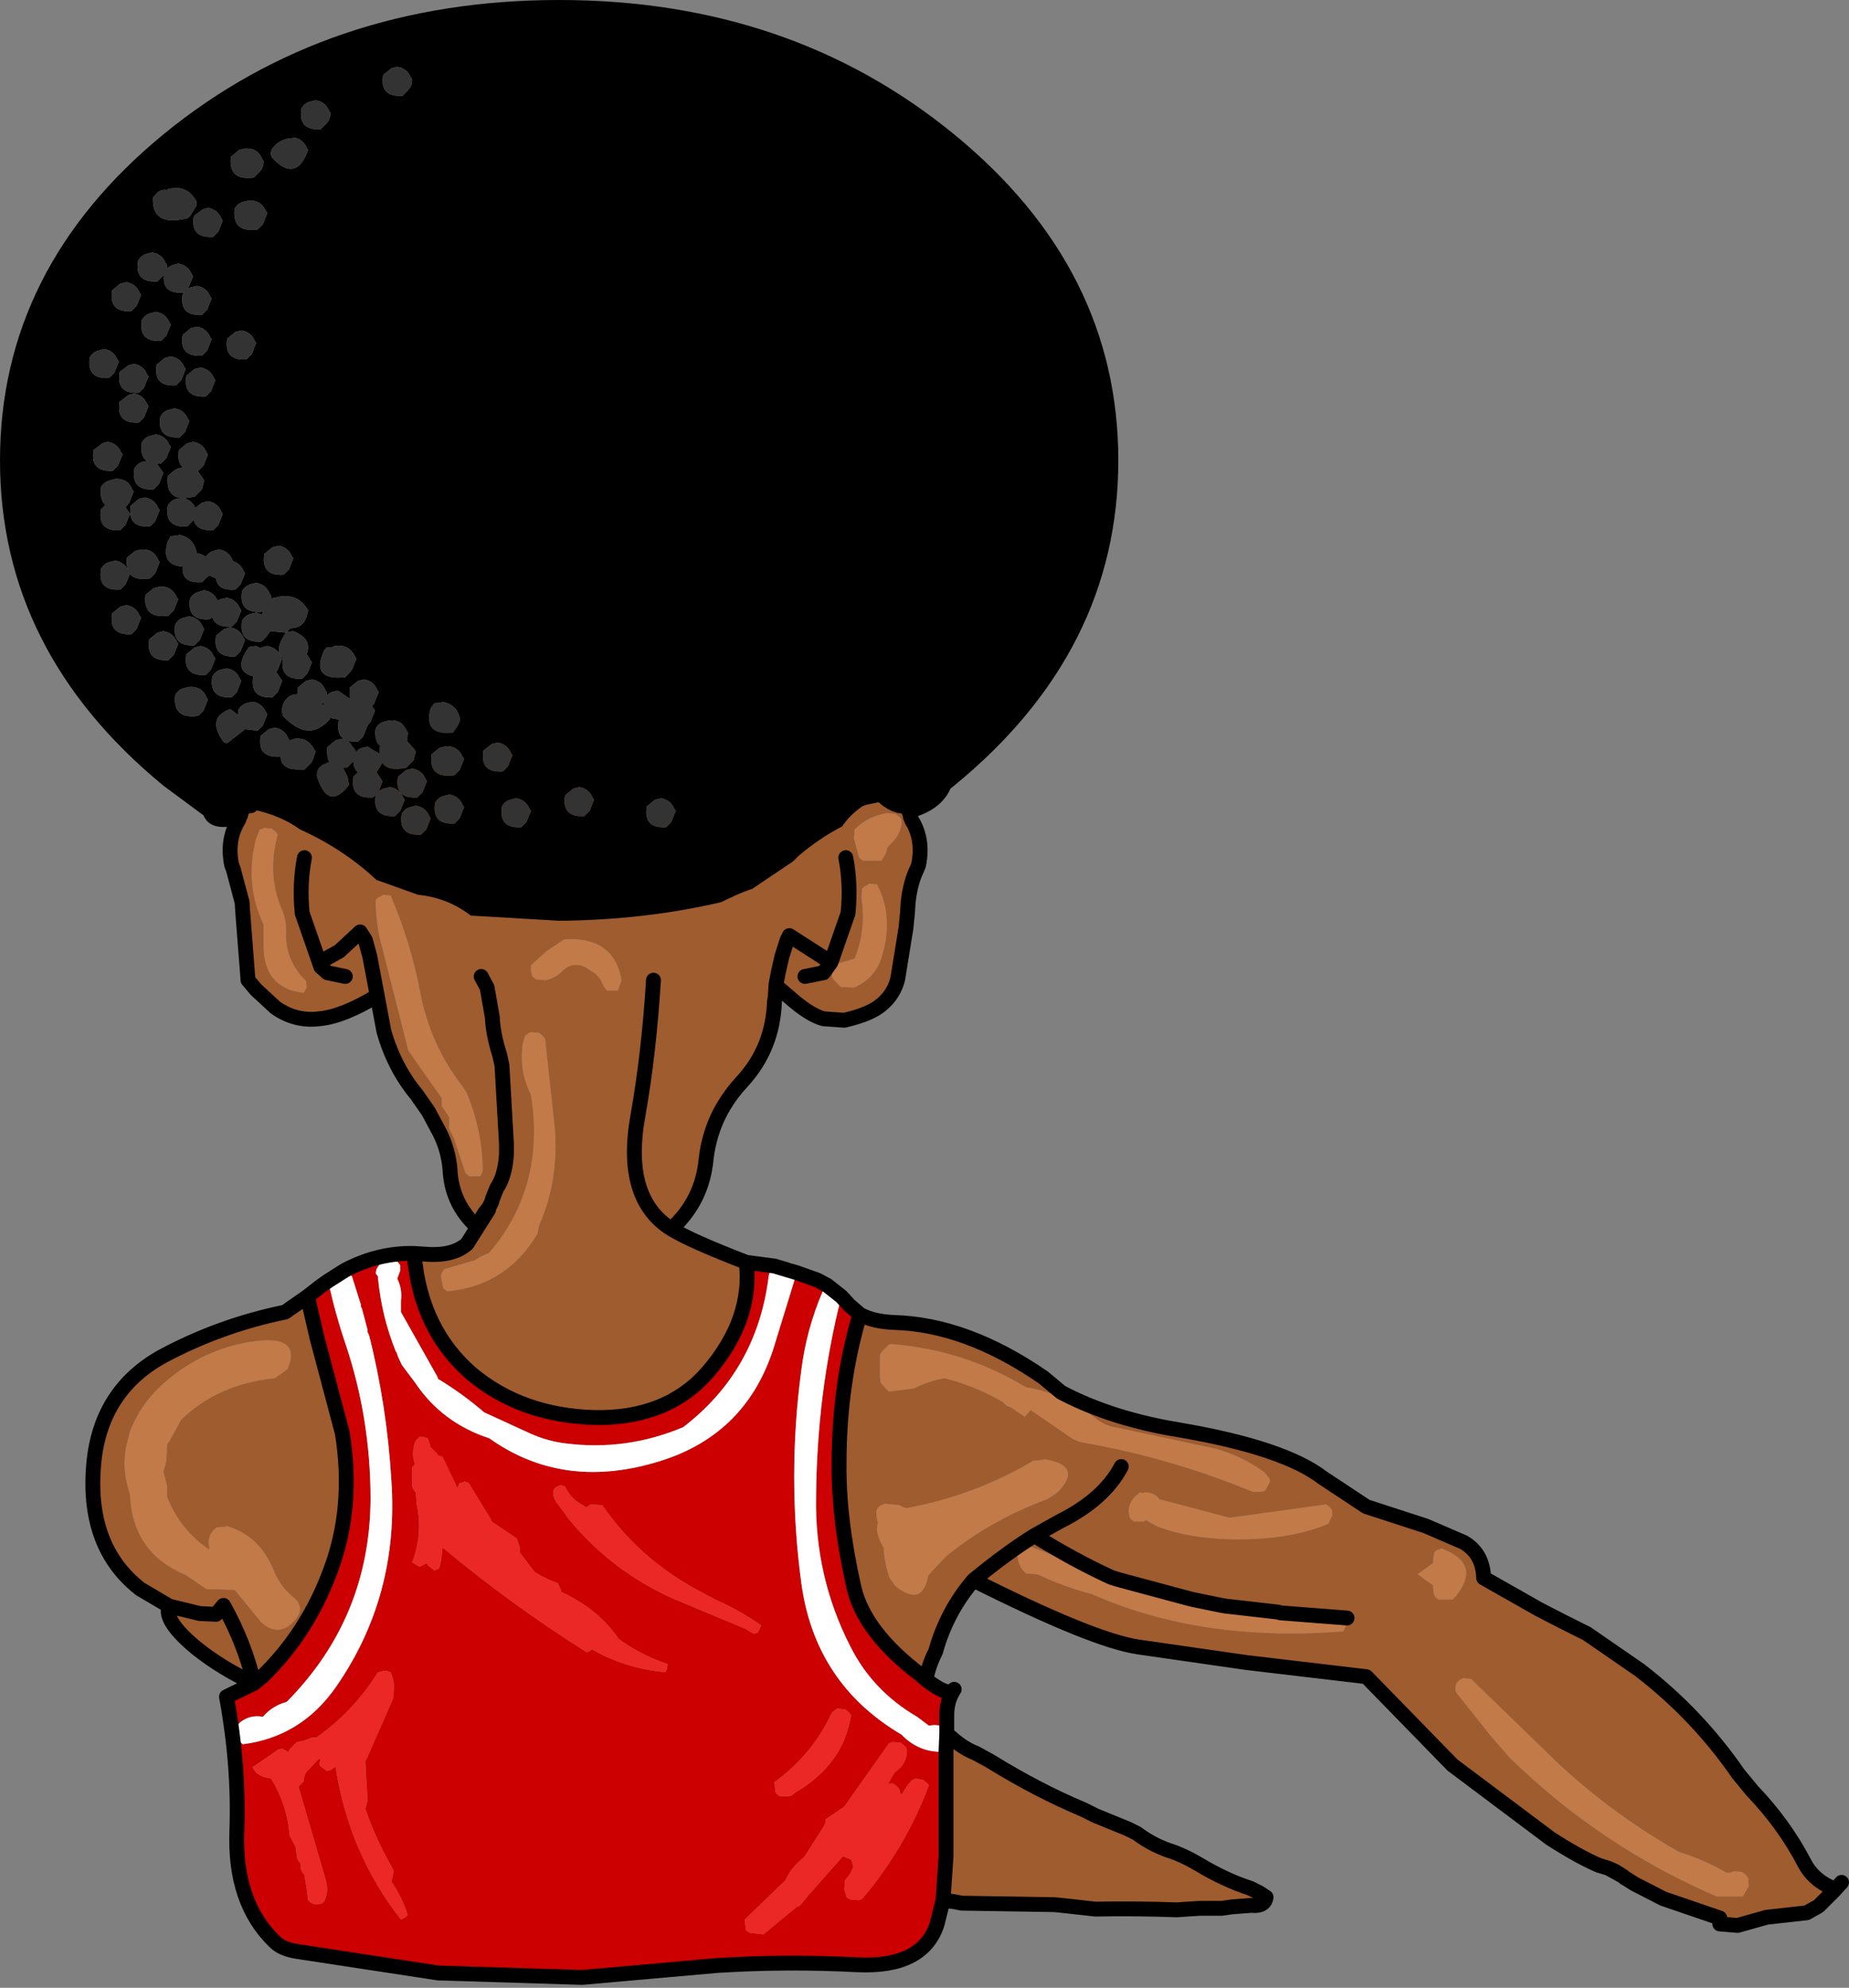 <?xml version="1.0" encoding="UTF-8" standalone="no"?>
<svg xmlns:xlink="http://www.w3.org/1999/xlink" height="133.85px" width="124.5px" xmlns="http://www.w3.org/2000/svg">
  <rect width="100%" height="100%" fill="#808080" stroke="none"/>
  <g transform="matrix(1.0, 0.0, 0.0, 1.0, -5.0, 18.5)">
    <path d="M94.55 83.0 L94.3 82.8 87.8 83.7 83.05 82.45 83.0 82.35 Q82.6 81.95 82.0 82.0 L82.0 82.05 81.75 82.0 81.4 82.3 Q80.8 82.95 81.1 83.75 L81.35 83.95 82.05 83.95 82.15 83.85 82.85 84.25 Q85.3 85.2 88.7 85.15 92.1 85.1 94.45 84.1 L94.7 83.55 94.7 83.2 94.55 83.0 M62.9 70.0 Q63.8 70.5 65.25 70.55 70.1 70.7 75.25 74.25 L76.45 75.25 Q79.85 77.05 84.5 77.8 91.45 79.0 94.05 81.0 L97.0 82.95 101.0 84.25 103.55 85.35 Q104.85 86.1 104.9 87.75 L108.6 89.85 110.15 90.65 111.85 91.5 115.4 93.95 Q119.3 96.95 122.05 100.95 L123.0 102.1 Q125.15 104.35 126.5 106.95 127.05 108.0 128.2 108.55 L128.5 108.8 127.45 109.85 126.65 110.3 123.95 110.6 122.0 111.15 120.8 111.05 120.8 110.65 117.0 109.35 115.05 108.35 114.5 108.0 114.4 107.95 114.3 107.85 113.3 107.3 112.65 107.1 Q111.35 106.55 109.4 105.3 L102.8 100.35 97.0 94.4 88.95 93.45 81.65 92.4 Q78.6 91.95 70.55 87.9 68.75 90.0 68.0 92.7 67.5 93.7 67.35 94.6 L66.95 94.25 Q63.2 91.4 62.5 88.4 61.45 83.75 61.5 80.0 61.5 74.7 62.9 70.0 M89.35 81.95 L90.0 81.95 90.2 81.85 90.5 81.3 90.5 81.1 90.15 80.65 Q88.65 79.55 86.85 79.05 L80.3 77.65 Q79.5 77.55 78.9 77.1 76.7 75.35 74.05 74.9 69.95 72.4 65.0 72.0 L64.85 72.05 64.35 72.55 64.25 72.75 64.25 73.5 64.25 74.25 64.3 74.6 64.65 75.0 64.85 75.2 66.5 75.0 Q67.5 74.5 68.6 74.3 70.55 74.8 72.25 75.75 L72.6 75.95 72.6 76.0 72.85 76.2 73.05 76.25 74.0 76.9 74.4 76.45 77.25 78.4 77.75 78.6 Q83.8 79.65 89.35 81.95 M87.25 89.6 L85.1 89.15 80.45 87.9 79.8 87.7 Q77.3 86.55 74.65 84.9 77.3 86.55 79.8 87.7 L74.0 85.5 73.9 85.55 73.8 85.6 73.6 85.75 Q73.45 86.1 73.55 86.5 73.65 87.1 74.1 87.45 L74.85 87.5 Q76.65 88.35 78.55 88.85 85.9 92.1 95.45 91.35 L95.7 90.8 95.7 90.45 95.55 90.25 95.3 90.05 91.2 90.1 87.55 89.65 87.25 89.6 M87.55 89.65 L91.05 90.05 91.2 90.1 91.05 90.05 87.55 89.65 M69.05 98.5 Q69.9 99.25 70.7 99.55 L71.7 100.1 Q74.85 102.05 77.95 103.35 L78.75 103.75 80.95 104.65 81.55 104.95 Q82.55 105.7 83.7 106.1 84.65 106.4 85.75 107.05 87.5 108.1 89.2 108.65 L89.8 108.95 90.25 109.25 Q90.15 109.9 89.25 109.8 L87.95 109.9 87.25 110.0 85.75 110.0 84.95 110.05 84.25 110.1 Q81.5 110.0 78.75 110.05 L76.5 109.8 76.0 109.75 69.75 109.65 69.25 109.55 68.5 109.45 68.7 106.5 68.7 105.4 68.7 105.35 68.7 99.4 68.95 98.95 69.05 98.5 M22.1 94.85 Q19.95 93.85 18.25 92.5 15.95 90.6 16.4 89.65 L14.45 88.5 Q10.85 85.7 11.3 80.2 11.7 75.2 15.9 72.85 19.8 70.75 24.2 69.85 L25.7 68.8 26.35 71.6 28.05 78.0 Q28.85 83.0 27.25 87.25 25.7 91.45 22.65 94.4 L22.1 94.85 Q21.5 92.2 20.05 89.6 L19.55 90.2 18.45 90.15 16.4 89.65 18.45 90.15 19.55 90.2 20.05 89.6 Q21.5 92.2 22.1 94.85 M33.65 65.95 Q35.5 66.1 36.45 65.25 L37.9 62.95 37.9 62.85 37.85 62.9 37.65 63.15 37.1 64.05 37.05 64.05 36.95 63.95 36.9 63.9 Q35.4 62.4 35.3 60.25 35.2 59.0 34.65 57.85 L33.85 56.35 33.05 55.2 Q31.55 53.4 30.85 50.95 L30.4 48.55 Q28.1 49.95 26.5 50.1 24.9 50.3 23.55 49.35 L22.25 48.15 21.7 47.5 21.35 43.0 21.3 42.25 20.7 40.0 20.6 39.75 Q20.25 38.05 21.05 36.75 L21.15 36.5 21.2 36.4 Q21.3 35.75 21.9 35.75 L22.1 35.55 Q22.6 35.1 23.15 34.85 L24.05 34.3 Q24.6 33.85 25.2 33.65 L27.15 32.8 28.5 32.25 31.1 31.2 32.4 30.7 38.5 30.1 41.0 30.0 Q44.0 29.75 46.75 30.55 L50.5 31.1 Q53.3 31.05 55.8 32.1 L57.25 32.55 Q59.1 32.95 60.8 33.65 L64.0 34.6 64.2 34.75 Q64.5 35.3 65.25 35.65 L65.55 35.75 Q66.2 35.75 66.3 36.5 L66.4 36.75 Q67.2 38.05 66.85 39.75 L66.75 40.0 Q66.3 40.9 66.15 42.25 L66.1 43.0 66.0 44.0 65.45 47.4 Q65.2 48.45 64.35 49.15 63.6 49.8 61.85 50.2 L60.45 50.1 Q59.5 49.85 58.1 48.6 L57.8 48.35 57.75 48.3 57.45 48.05 57.3 47.85 57.25 47.8 57.2 48.65 57.15 48.9 Q57.05 52.05 55.0 54.3 53.5 55.9 52.9 57.85 52.65 58.65 52.55 59.5 52.3 62.35 50.2 64.25 51.5 65.05 55.25 66.5 55.7 70.35 52.65 73.9 49.9 77.05 45.0 76.95 40.1 76.8 36.75 74.0 33.35 71.05 32.9 66.1 L33.65 65.95 M43.0 44.75 L41.8 45.55 40.75 46.5 40.75 46.7 40.75 46.85 40.8 47.05 40.85 47.25 41.1 47.45 41.75 47.5 Q42.4 47.35 42.85 46.9 43.6 46.15 44.55 46.7 L44.75 46.85 Q45.35 47.15 45.6 47.8 L45.85 48.2 46.5 48.2 46.6 48.2 46.85 47.5 Q46.35 44.55 43.0 44.75 M104.05 94.55 L103.5 94.5 103.25 94.65 103.1 94.8 Q102.85 95.3 103.2 95.65 L105.35 98.35 106.65 99.85 Q112.8 105.85 120.6 109.2 L122.35 109.2 122.75 108.5 122.7 107.95 122.55 107.75 122.3 107.55 121.75 107.5 121.5 107.6 121.25 107.6 Q119.8 106.75 118.05 106.2 112.95 103.3 108.95 99.3 L104.05 94.55 M101.9 85.85 L101.8 85.85 101.6 86.0 101.55 86.2 101.5 86.55 101.5 86.75 100.45 87.5 101.5 88.25 101.5 88.45 101.55 88.8 101.6 89.0 101.85 89.2 102.8 89.2 103.05 88.95 Q104.8 86.75 102.0 85.75 L102.0 85.8 101.9 85.85 M61.95 39.25 Q62.3 41.05 62.1 43.0 L60.95 46.3 58.15 44.5 58.0 44.8 57.65 45.9 57.4 47.0 57.25 47.8 57.4 47.0 57.65 45.9 58.0 44.8 58.15 44.5 60.95 46.3 62.1 43.0 Q62.3 41.05 61.95 39.25 M57.25 47.8 L57.3 47.8 57.25 47.8 M59.2 47.25 L60.45 47.0 60.95 46.3 60.45 47.0 59.2 47.25 M23.7 37.7 L23.55 37.5 23.3 37.3 22.75 37.25 22.75 37.3 22.5 37.35 22.25 37.95 Q21.45 41.05 22.75 43.75 L22.75 45.05 Q22.7 48.05 25.45 48.35 L25.65 48.0 25.6 47.55 Q24.2 46.2 24.25 44.25 24.3 43.5 24.0 42.8 22.95 40.4 23.7 37.7 M63.2 41.2 L63.05 41.35 63.0 41.95 Q63.35 44.0 62.55 46.05 L61.2 46.45 Q60.95 46.7 61.0 47.0 L61.05 47.35 61.4 47.75 61.6 47.95 62.5 48.0 Q63.8 47.45 64.3 46.15 65.25 43.35 64.05 41.05 L63.5 41.0 63.5 41.05 63.2 41.2 M65.55 36.5 L65.3 36.3 64.75 36.25 Q63.45 36.45 62.55 37.35 L62.5 37.95 62.85 39.25 63.1 39.45 64.35 39.45 64.65 38.95 64.75 38.55 65.1 38.2 Q65.75 37.5 65.7 36.7 L65.55 36.5 M27.85 45.55 L29.25 44.25 29.6 44.8 29.9 45.9 30.4 48.55 29.9 45.9 29.6 44.8 29.25 44.25 27.85 45.55 26.5 46.3 26.6 46.6 Q26.75 46.1 27.45 45.8 L27.7 45.65 27.85 45.55 M28.25 47.25 L27.05 47.0 26.6 46.6 27.05 47.0 28.25 47.25 M25.5 39.25 Q25.15 41.05 25.35 43.0 L26.5 46.3 25.35 43.0 Q25.15 41.05 25.5 39.25 M30.75 41.75 L30.75 41.8 30.45 41.95 30.3 42.1 Q30.3 43.8 30.75 45.35 L32.5 52.25 34.75 55.45 34.75 55.8 34.75 56.0 35.0 56.35 35.25 56.75 35.25 57.3 35.25 57.5 35.55 58.1 36.35 60.5 36.6 60.7 37.25 60.7 37.35 60.7 37.5 60.35 Q37.5 57.65 36.4 55.05 L36.1 54.6 Q33.95 51.8 33.3 48.35 32.65 44.95 31.3 41.8 L30.75 41.75 M37.9 62.85 L38.1 62.45 38.15 62.25 38.45 61.5 Q39.0 60.7 39.1 59.25 L39.1 58.5 38.8 53.25 38.65 52.55 Q38.2 51.15 38.15 50.0 L37.8 48.0 37.4 47.25 37.8 48.0 38.15 50.0 Q38.2 51.15 38.65 52.55 L38.8 53.25 39.1 58.5 39.1 59.25 Q39.0 60.7 38.45 61.5 L38.15 62.25 38.1 62.45 37.9 62.85 M40.35 51.25 L40.2 51.8 Q39.95 53.65 40.75 55.2 41.75 61.4 37.95 65.85 L37.4 66.1 37.0 66.35 34.95 66.95 Q34.7 67.15 34.7 67.5 L34.85 68.25 35.1 68.45 Q39.1 68.1 41.2 64.55 L41.25 64.2 41.3 64.0 Q42.65 60.95 42.35 57.4 L41.7 51.45 41.55 51.25 41.3 51.05 40.75 51.0 40.6 51.05 40.55 51.1 40.35 51.25 M24.35 73.7 Q25.25 71.65 22.75 71.75 19.1 72.05 16.25 74.45 14.55 75.85 13.75 77.9 L13.55 78.7 Q13.15 80.35 13.75 82.1 13.9 86.05 17.5 87.55 L18.9 88.5 20.8 88.55 22.6 90.75 Q23.8 91.8 24.85 90.6 25.6 89.75 24.75 89.05 23.85 88.3 23.45 87.3 22.5 84.9 20.25 84.25 L20.25 84.3 19.6 84.35 Q19.1 84.7 19.05 85.3 L19.1 85.85 Q17.15 84.55 16.25 82.3 L16.25 81.55 16.0 80.6 16.2 79.85 16.25 78.75 16.4 78.55 17.2 77.1 Q19.65 74.7 23.5 74.3 L24.35 73.7 M49.0 47.5 Q48.7 52.4 47.95 56.65 46.95 62.2 50.2 64.25 46.95 62.2 47.95 56.65 48.7 52.4 49.0 47.5 M75.25 79.75 L75.25 79.8 74.8 79.85 74.6 79.85 Q70.65 82.2 66.05 83.05 L65.85 83.0 65.55 82.85 64.5 82.75 64.5 82.8 64.25 82.9 64.1 83.05 64.0 83.25 64.05 83.8 64.1 84.0 64.15 84.0 Q63.85 84.65 64.5 85.7 64.55 86.75 64.9 87.75 L65.3 88.3 Q67.1 89.75 67.5 87.6 L67.8 87.25 68.7 86.3 Q71.7 83.85 75.5 82.45 L76.2 82.0 Q78.0 80.15 75.25 79.75 M80.5 80.25 Q79.35 82.45 76.35 83.95 L74.65 84.9 Q72.8 86.05 70.55 87.9 72.8 86.05 74.65 84.9 L76.35 83.95 Q79.35 82.45 80.5 80.25 M113.3 107.3 L113.75 107.5 114.3 107.85 113.75 107.5 113.3 107.3" fill="#9e5c2f" fill-rule="evenodd" stroke="none"/>
    <path d="M37.9 85.05 L37.85 85.0 38.05 85.2 38.0 85.2 37.9 85.05" fill="#000099" fill-rule="evenodd" stroke="none"/>
    <path d="M68.75 97.95 L68.95 98.2 69.05 98.5 68.75 98.25 69.05 98.5 68.95 98.95 68.7 99.4 68.75 98.25 68.75 97.95 M27.1 67.75 L27.05 67.6 27.4 67.3 27.75 67.0 28.2 67.05 27.1 67.75 M57.15 66.75 L57.35 66.55 58.3 66.55 58.55 66.75 58.7 66.95 58.65 67.2 57.15 66.75 M60.7 68.05 L60.75 68.0 61.3 68.05 61.55 68.25 61.7 68.45 61.65 68.8 60.7 68.05" fill="#ffcc00" fill-rule="evenodd" stroke="none"/>
    <path d="M94.55 83.0 L94.7 83.2 94.7 83.55 94.45 84.1 Q92.1 85.1 88.7 85.15 85.3 85.2 82.85 84.25 L82.15 83.85 82.05 83.95 81.35 83.95 81.1 83.75 Q80.8 82.95 81.4 82.3 L81.75 82.0 82.0 82.05 82.0 82.0 Q82.6 81.95 83.0 82.35 L83.05 82.45 87.8 83.7 94.3 82.8 94.55 83.0 M89.35 81.95 Q83.8 79.65 77.75 78.6 L77.25 78.4 74.4 76.45 74.0 76.9 73.05 76.25 72.85 76.2 72.6 76.0 72.6 75.95 72.25 75.75 Q70.55 74.8 68.6 74.3 67.5 74.5 66.5 75.0 L64.85 75.2 64.65 75.0 64.3 74.6 64.25 74.25 64.25 73.5 64.25 72.75 64.35 72.55 64.85 72.05 65.0 72.0 Q69.95 72.4 74.05 74.9 76.7 75.35 78.9 77.1 79.5 77.55 80.3 77.65 L86.85 79.05 Q88.65 79.55 90.15 80.65 L90.5 81.1 90.5 81.3 90.2 81.85 90.0 81.95 89.35 81.95 M87.25 89.6 L85.3 89.2 85.1 89.15 85.3 89.2 87.25 89.6 87.55 89.65 91.2 90.1 95.3 90.05 95.55 90.25 95.7 90.45 95.7 90.8 95.45 91.35 Q85.9 92.1 78.55 88.85 76.65 88.35 74.85 87.5 L74.1 87.45 Q73.65 87.1 73.55 86.5 73.45 86.1 73.6 85.75 L73.8 85.6 73.9 85.55 74.0 85.5 79.8 87.7 80.1 87.8 80.45 87.9 80.1 87.8 79.8 87.7 80.45 87.9 85.1 89.15 87.25 89.6 M91.2 90.1 L95.7 90.45 91.2 90.1 M101.9 85.85 L102.0 85.8 102.0 85.75 Q104.8 86.75 103.05 88.95 L102.8 89.2 101.85 89.2 101.6 89.0 101.55 88.8 101.5 88.45 101.5 88.25 100.45 87.5 101.5 86.75 101.5 86.55 101.55 86.2 101.6 86.0 101.8 85.85 101.9 85.85 M104.05 94.55 L108.95 99.3 Q112.95 103.3 118.05 106.2 119.8 106.75 121.25 107.6 L121.5 107.6 121.75 107.5 122.3 107.55 122.55 107.75 122.7 107.95 122.75 108.5 122.35 109.2 120.6 109.2 Q112.8 105.85 106.65 99.85 L105.35 98.35 103.2 95.65 Q102.85 95.3 103.1 94.8 L103.25 94.65 103.5 94.5 104.05 94.55 M43.0 44.75 Q46.35 44.55 46.85 47.5 L46.6 48.2 46.5 48.2 45.85 48.2 45.6 47.8 Q45.35 47.15 44.75 46.85 L44.55 46.7 Q43.6 46.15 42.85 46.9 42.4 47.35 41.75 47.5 L41.1 47.45 40.85 47.25 40.8 47.05 40.75 46.85 40.75 46.7 40.75 46.5 41.8 45.55 43.0 44.75 M65.55 36.5 L65.7 36.7 Q65.75 37.5 65.1 38.2 L64.75 38.55 64.65 38.95 64.35 39.45 63.1 39.45 62.85 39.25 62.5 37.95 62.55 37.35 Q63.45 36.45 64.75 36.25 L65.3 36.3 65.55 36.5 M63.2 41.2 L63.5 41.05 63.5 41.0 64.05 41.05 Q65.25 43.35 64.3 46.15 63.8 47.45 62.5 48.0 L61.6 47.95 61.4 47.75 61.05 47.35 61.0 47.0 Q60.95 46.7 61.2 46.45 L62.55 46.05 Q63.35 44.0 63.0 41.95 L63.05 41.35 63.2 41.2 M23.7 37.7 Q22.95 40.4 24.0 42.8 24.3 43.5 24.25 44.25 24.2 46.2 25.6 47.55 L25.65 48.0 25.45 48.35 Q22.7 48.05 22.75 45.05 L22.75 43.75 Q21.45 41.05 22.25 37.95 L22.5 37.35 22.75 37.3 22.75 37.25 23.3 37.3 23.55 37.5 23.7 37.7 M30.75 41.75 L31.3 41.8 Q32.65 44.95 33.3 48.35 33.95 51.8 36.1 54.6 L36.4 55.05 Q37.5 57.65 37.5 60.35 L37.35 60.7 37.25 60.7 36.6 60.7 36.35 60.5 35.55 58.1 35.25 57.5 35.25 57.3 35.25 56.75 35.0 56.35 34.75 56.0 34.75 55.8 34.75 55.45 32.5 52.25 30.75 45.35 Q30.3 43.8 30.3 42.1 L30.45 41.95 30.75 41.8 30.75 41.75 M40.35 51.25 L40.55 51.1 40.6 51.05 40.75 51.0 41.3 51.05 41.55 51.25 41.7 51.45 42.35 57.4 Q42.65 60.95 41.3 64.0 L41.25 64.2 41.2 64.55 Q39.1 68.1 35.1 68.45 L34.85 68.25 34.7 67.5 Q34.7 67.15 34.95 66.95 L37.0 66.35 37.4 66.1 37.95 65.85 Q41.75 61.4 40.75 55.2 39.95 53.65 40.2 51.8 L40.35 51.25 M24.35 73.7 L23.5 74.3 Q19.65 74.7 17.2 77.1 L16.4 78.55 16.25 78.75 16.2 79.85 16.0 80.6 16.25 81.55 16.25 82.3 Q17.15 84.55 19.1 85.85 L19.05 85.3 Q19.1 84.7 19.6 84.35 L20.25 84.3 20.25 84.25 Q22.5 84.9 23.45 87.3 23.85 88.3 24.75 89.05 25.6 89.75 24.85 90.6 23.8 91.8 22.6 90.75 L20.8 88.55 18.9 88.5 17.5 87.55 Q13.9 86.05 13.75 82.1 13.15 80.35 13.55 78.7 L13.75 77.9 Q14.55 75.85 16.25 74.45 19.1 72.05 22.75 71.75 25.25 71.65 24.35 73.7 M75.25 79.75 Q78.0 80.15 76.2 82.0 L75.5 82.45 Q71.7 83.85 68.7 86.3 L67.8 87.25 67.5 87.6 Q67.1 89.75 65.3 88.3 L64.9 87.75 Q64.55 86.75 64.5 85.7 63.85 84.65 64.15 84.0 L64.1 84.0 64.05 83.8 64.0 83.25 64.1 83.05 64.25 82.9 64.5 82.8 64.5 82.75 65.55 82.85 65.85 83.0 66.05 83.05 Q70.65 82.2 74.6 79.85 L74.8 79.85 75.25 79.8 75.25 79.75" fill="#c27a49" fill-rule="evenodd" stroke="none"/>
    <path d="M67.35 94.6 Q68.9 95.8 69.25 95.25 68.75 96.0 68.75 97.0 L68.75 97.95 Q68.3 97.55 67.55 97.7 L66.75 97.1 Q63.75 95.35 62.25 92.35 59.85 87.65 59.95 82.3 60.0 75.3 61.65 68.8 L62.2 69.4 62.9 70.0 Q61.5 74.7 61.5 80.0 61.45 83.75 62.5 88.4 63.2 91.4 66.95 94.25 L67.35 94.6 M68.5 109.45 L68.1 111.05 Q67.15 114.0 62.75 113.8 57.95 113.55 53.25 113.85 L44.2 114.65 34.5 114.35 25.0 112.9 Q24.0 112.75 23.5 112.25 20.75 109.6 20.95 104.75 21.1 100.35 20.25 95.75 L22.1 94.85 22.65 94.4 Q25.7 91.45 27.25 87.25 28.85 83.0 28.05 78.0 L26.35 71.6 25.7 68.8 26.6 68.1 27.1 67.75 Q27.55 69.9 28.3 72.1 29.95 77.05 29.95 82.45 29.9 90.45 24.3 96.1 23.35 96.35 22.7 97.1 21.85 96.95 21.2 97.45 20.95 97.65 20.95 98.0 L21.1 98.75 21.35 98.95 Q25.3 98.45 27.65 95.05 31.9 88.9 31.35 81.15 31.05 76.15 29.85 71.4 L29.75 71.2 29.75 71.05 29.5 70.1 29.35 69.55 29.3 69.5 29.3 69.35 28.7 67.45 28.55 67.25 28.3 67.05 28.2 67.05 Q30.45 65.85 32.85 65.9 L32.9 66.1 Q33.35 71.05 36.75 74.0 40.1 76.8 45.0 76.95 49.9 77.05 52.65 73.9 55.7 70.35 55.25 66.5 L57.15 66.75 Q56.8 67.05 56.75 67.5 55.95 73.8 51.0 77.6 47.2 79.2 43.15 78.7 41.85 78.55 40.65 78.0 L37.6 76.6 Q36.15 75.35 34.5 74.35 L34.45 74.2 32.0 69.85 32.0 69.1 Q32.1 68.3 31.75 67.6 L31.95 67.05 31.95 66.7 31.8 66.5 31.55 66.3 31.0 66.25 31.0 66.3 30.75 66.35 30.35 66.95 30.3 67.25 30.45 67.45 30.45 67.55 Q30.7 70.15 31.65 72.5 L31.7 72.55 31.8 72.85 32.05 73.4 32.95 74.6 Q34.75 77.3 37.95 78.35 42.8 81.8 49.05 80.0 55.1 78.3 57.05 72.4 L58.65 67.2 60.05 67.7 60.7 68.05 60.4 68.45 Q59.3 71.0 58.95 73.8 58.0 80.95 58.95 88.05 59.85 94.85 65.7 98.3 66.9 99.55 68.6 99.45 L68.7 99.4 68.7 105.35 68.7 105.4 68.7 106.5 68.5 109.45 M33.8 78.35 L33.5 78.25 33.25 78.25 33.0 78.5 Q32.65 79.3 32.95 80.1 L32.75 80.3 32.75 80.7 32.75 81.6 32.85 81.8 33.0 82.0 33.05 82.75 Q33.5 84.75 32.75 86.7 L33.25 87.0 33.55 86.85 33.75 86.75 33.8 86.9 34.25 87.25 34.5 87.15 34.55 87.1 34.6 87.0 34.7 86.6 34.8 85.7 Q39.35 89.5 44.5 92.75 L44.75 92.65 44.85 92.55 Q47.1 93.85 49.8 94.1 L49.9 93.9 49.95 93.55 Q48.15 92.95 46.65 91.85 45.3 89.85 42.8 88.7 L42.75 88.5 42.55 88.1 Q41.7 87.8 41.0 87.35 L40.0 86.05 40.0 85.7 39.8 85.1 38.1 83.95 38.05 83.8 36.55 81.35 36.25 81.25 36.25 81.3 36.0 81.35 35.95 81.35 35.8 81.7 34.8 79.6 34.5 79.5 34.4 79.35 34.0 78.95 33.95 78.75 33.8 78.35 M26.3 98.5 L26.0 98.5 25.5 98.7 25.0 98.8 24.5 99.3 24.4 99.5 24.3 99.4 24.0 99.25 23.75 99.3 22.0 100.5 Q22.3 101.15 23.25 101.25 24.35 103.05 24.5 105.1 L24.9 105.85 25.0 106.6 25.1 106.8 25.25 107.0 25.25 107.2 25.25 107.35 25.35 107.55 25.5 107.75 25.65 108.7 25.75 109.45 Q26.15 109.9 26.7 109.65 L26.85 109.5 Q27.15 108.85 26.95 108.15 L25.1 101.8 25.3 101.6 25.45 101.45 Q25.45 101.1 25.6 100.85 L26.45 99.95 26.6 99.95 26.5 100.25 26.55 100.4 27.0 100.75 27.25 100.7 27.6 100.45 27.6 100.5 Q28.5 106.3 32.0 110.75 L32.3 110.6 32.45 110.45 Q32.1 109.3 31.35 108.2 L31.45 107.8 31.5 107.45 31.4 107.25 Q30.3 105.35 29.6 103.3 L29.75 102.75 29.6 100.1 29.7 99.9 31.5 95.8 31.5 95.45 Q31.6 94.75 31.3 94.1 L31.0 94.0 30.75 94.0 30.75 94.05 30.45 94.1 Q28.8 96.75 26.3 98.5 M45.55 82.85 L44.75 82.8 44.7 82.85 44.55 82.95 44.45 83.0 44.25 82.85 Q43.45 82.45 43.05 81.6 L42.75 81.5 42.5 81.6 42.3 81.75 Q42.15 82.25 42.5 82.7 L43.35 83.85 Q46.25 87.35 50.45 89.2 L55.25 91.2 55.3 91.25 55.75 91.5 56.0 91.45 56.1 91.3 56.25 90.95 Q54.85 89.95 53.15 89.2 L51.85 88.5 Q48.0 86.4 45.55 82.85 M65.65 98.85 L65.1 98.8 64.85 98.9 61.85 103.15 60.6 104.0 60.55 104.35 59.15 106.55 Q58.25 107.25 57.9 108.1 L55.15 110.75 55.2 111.3 55.25 111.5 55.5 111.65 56.4 111.75 58.65 109.9 58.8 109.85 59.0 109.65 59.45 109.1 61.75 106.5 62.3 106.7 62.35 106.8 62.45 107.2 62.4 107.35 62.2 107.75 61.9 108.1 61.85 108.7 62.0 109.25 62.25 109.4 62.85 109.45 63.05 109.35 63.4 108.95 Q66.1 105.6 67.55 101.7 L67.4 101.55 67.15 101.35 66.6 101.25 66.6 101.3 66.35 101.4 66.05 101.8 65.7 102.35 65.65 102.3 65.6 102.15 65.55 101.95 65.4 101.8 65.15 101.6 64.8 101.6 65.2 100.9 65.65 100.5 Q66.15 99.9 66.05 99.2 L65.9 99.05 65.65 98.85 M62.15 96.8 L61.9 96.6 61.35 96.55 61.15 96.7 61.0 96.85 Q59.7 99.65 57.15 101.5 L57.2 102.1 57.25 102.25 57.5 102.45 58.1 102.45 58.3 102.4 58.55 102.2 Q61.8 100.3 62.3 97.0 L62.15 96.8" fill="#cc0000" fill-rule="evenodd" stroke="none"/>
    <path d="M33.8 78.35 L33.95 78.75 34.0 78.95 34.4 79.35 34.5 79.5 34.8 79.6 35.8 81.7 35.95 81.35 36.0 81.35 36.25 81.3 36.25 81.25 36.55 81.35 38.05 83.8 38.1 83.95 39.8 85.1 40.0 85.7 40.0 86.05 41.0 87.35 Q41.7 87.8 42.55 88.1 L42.75 88.5 42.8 88.7 Q45.3 89.85 46.65 91.85 48.15 92.95 49.95 93.55 L49.9 93.9 49.8 94.1 Q47.1 93.85 44.85 92.55 L44.75 92.65 44.5 92.75 Q39.35 89.5 34.8 85.7 L34.7 86.6 34.6 87.0 34.55 87.1 34.5 87.15 34.25 87.25 33.8 86.9 33.75 86.75 33.55 86.85 33.25 87.0 32.75 86.7 Q33.5 84.75 33.05 82.75 L33.0 82.0 32.85 81.8 32.75 81.6 32.75 80.7 32.75 80.3 32.95 80.1 Q32.65 79.3 33.0 78.5 L33.25 78.25 33.5 78.25 33.8 78.35 M37.9 85.05 L38.0 85.2 38.05 85.2 37.85 85.0 37.9 85.05 M26.3 98.5 Q28.8 96.75 30.45 94.1 L30.75 94.05 30.75 94.0 31.0 94.0 31.3 94.1 Q31.6 94.75 31.5 95.45 L31.5 95.8 29.7 99.9 29.6 100.1 29.75 102.75 29.6 103.3 Q30.3 105.35 31.4 107.25 L31.5 107.45 31.45 107.8 31.35 108.2 Q32.1 109.3 32.45 110.45 L32.3 110.6 32.0 110.75 Q28.5 106.3 27.6 100.5 L27.6 100.45 27.25 100.7 27.0 100.75 26.55 100.4 26.5 100.25 26.6 99.95 26.45 99.95 25.6 100.85 Q25.45 101.1 25.45 101.45 L25.3 101.6 25.1 101.8 26.95 108.15 Q27.15 108.85 26.85 109.5 L26.7 109.65 Q26.15 109.9 25.75 109.45 L25.65 108.7 25.5 107.75 25.35 107.55 25.25 107.35 25.25 107.2 25.25 107.0 25.1 106.8 25.0 106.6 24.9 105.85 24.5 105.1 Q24.35 103.05 23.25 101.25 22.3 101.15 22.0 100.5 L23.75 99.3 24.0 99.25 24.3 99.4 24.4 99.5 24.5 99.3 25.0 98.8 25.5 98.7 26.0 98.5 26.3 98.5 M45.55 82.85 Q48.0 86.4 51.85 88.5 L53.15 89.2 Q54.85 89.95 56.25 90.95 L56.1 91.3 56.0 91.45 55.75 91.5 55.3 91.25 55.25 91.2 50.45 89.2 Q46.25 87.35 43.35 83.85 L42.5 82.7 Q42.15 82.25 42.3 81.75 L42.5 81.6 42.75 81.5 43.05 81.6 Q43.45 82.45 44.25 82.85 L44.45 83.0 44.55 82.95 44.7 82.85 44.75 82.8 45.55 82.85 M62.15 96.8 L62.3 97.0 Q61.8 100.3 58.55 102.2 L58.3 102.4 58.1 102.45 57.5 102.45 57.25 102.25 57.2 102.1 57.15 101.5 Q59.7 99.65 61.0 96.85 L61.15 96.7 61.35 96.55 61.9 96.6 62.15 96.8 M65.65 98.85 L65.9 99.05 66.05 99.2 Q66.15 99.9 65.65 100.5 L65.2 100.9 64.8 101.6 65.15 101.6 65.4 101.8 65.55 101.95 65.6 102.15 65.65 102.3 65.7 102.35 66.05 101.8 66.35 101.4 66.6 101.3 66.6 101.25 67.15 101.35 67.4 101.55 67.55 101.7 Q66.1 105.6 63.4 108.95 L63.05 109.35 62.85 109.45 62.25 109.4 62.0 109.25 61.85 108.7 61.9 108.1 62.2 107.75 62.4 107.35 62.45 107.2 62.35 106.8 62.3 106.7 61.75 106.5 59.45 109.1 59.0 109.65 58.8 109.85 58.65 109.9 56.4 111.75 55.5 111.65 55.25 111.5 55.2 111.3 55.15 110.75 57.9 108.1 Q58.25 107.25 59.15 106.55 L60.55 104.35 60.6 104.0 61.85 103.15 64.85 98.9 65.1 98.8 65.65 98.85" fill="#eb2825" fill-rule="evenodd" stroke="none"/>
    <path d="M58.65 67.2 L57.05 72.4 Q55.1 78.3 49.05 80.0 42.8 81.8 37.95 78.35 34.75 77.3 32.95 74.6 L32.05 73.4 31.8 72.85 31.7 72.55 31.65 72.5 Q30.7 70.15 30.45 67.55 L30.45 67.45 30.3 67.25 30.35 66.95 30.75 66.35 31.0 66.3 31.0 66.25 31.55 66.3 31.8 66.5 31.95 66.7 31.95 67.05 31.75 67.6 Q32.1 68.3 32.0 69.1 L32.0 69.85 34.45 74.2 34.5 74.35 Q36.15 75.35 37.6 76.6 L40.65 78.0 Q41.85 78.55 43.15 78.7 47.2 79.2 51.0 77.6 55.95 73.8 56.75 67.5 56.8 67.05 57.15 66.75 L58.65 67.2 M28.2 67.05 L28.3 67.05 28.55 67.25 28.7 67.45 29.3 69.35 29.3 69.5 29.35 69.55 29.5 70.1 29.75 71.05 29.75 71.2 29.85 71.4 Q31.05 76.15 31.35 81.15 31.9 88.9 27.65 95.05 25.3 98.45 21.35 98.95 L21.1 98.75 20.95 98.0 Q20.95 97.65 21.2 97.45 21.85 96.95 22.7 97.1 23.35 96.35 24.3 96.1 29.9 90.45 29.95 82.45 29.95 77.05 28.3 72.1 27.55 69.9 27.1 67.75 L28.2 67.05 M68.7 99.4 L68.6 99.45 Q66.9 99.55 65.7 98.3 59.85 94.85 58.95 88.05 58.0 80.95 58.95 73.8 59.3 71.0 60.4 68.45 L60.7 68.05 61.65 68.8 Q60.0 75.3 59.95 82.3 59.85 87.65 62.25 92.35 63.75 95.35 66.75 97.1 L67.55 97.7 Q68.3 97.55 68.75 97.95 L68.75 98.25 68.7 99.4" fill="#ffffff" fill-rule="evenodd" stroke="none"/>
    <path d="M62.9 70.0 Q63.8 70.5 65.25 70.55 70.1 70.7 75.25 74.25 L76.45 75.25 Q79.85 77.05 84.5 77.8 91.45 79.0 94.05 81.0 L97.0 82.95 101.0 84.25 103.55 85.35 Q104.85 86.1 104.9 87.75 L108.6 89.85 110.15 90.65 111.85 91.5 115.4 93.95 Q119.3 96.95 122.05 100.95 L123.0 102.1 Q125.15 104.35 126.5 106.95 127.05 108.0 128.2 108.55 M128.5 108.8 L129.0 108.25 M85.1 89.15 L85.3 89.2 87.25 89.6 87.55 89.65 91.05 90.05 91.2 90.1 95.7 90.45 M85.1 89.15 L80.45 87.9 80.1 87.8 79.8 87.7 Q77.3 86.55 74.65 84.9 L76.35 83.95 Q79.35 82.45 80.5 80.25 M120.8 110.65 L117.0 109.35 115.05 108.35 114.5 108.0 114.4 107.95 114.3 107.85 113.3 107.3 112.65 107.1 Q111.35 106.55 109.4 105.3 L102.8 100.35 97.0 94.4 88.95 93.45 81.65 92.4 Q78.6 91.95 70.55 87.9 68.75 90.0 68.0 92.7 67.5 93.7 67.35 94.6 68.9 95.8 69.25 95.25 68.75 96.0 68.75 97.0 L68.75 97.95 68.75 98.25 69.05 98.5 Q69.9 99.25 70.7 99.55 L71.7 100.1 Q74.85 102.05 77.95 103.35 L78.75 103.75 80.95 104.65 81.55 104.95 Q82.55 105.7 83.7 106.1 84.65 106.4 85.75 107.05 87.5 108.1 89.2 108.65 L89.8 108.95 90.25 109.25 Q90.15 109.9 89.25 109.8 L87.95 109.9 87.25 110.0 85.75 110.0 84.95 110.05 84.25 110.1 Q81.5 110.0 78.75 110.05 L76.5 109.8 76.0 109.75 69.75 109.65 69.25 109.55 68.5 109.45 68.1 111.05 Q67.15 114.0 62.75 113.8 57.95 113.55 53.25 113.85 L44.2 114.65 34.5 114.35 25.0 112.9 Q24.0 112.75 23.5 112.25 20.75 109.6 20.95 104.75 21.1 100.35 20.25 95.75 L22.1 94.85 Q19.95 93.85 18.25 92.5 15.95 90.6 16.4 89.65 L14.45 88.5 Q10.85 85.7 11.3 80.2 11.7 75.2 15.9 72.85 19.8 70.75 24.2 69.85 L25.7 68.8 26.6 68.1 27.1 67.75 28.2 67.05 Q30.45 65.85 32.85 65.9 L33.65 65.95 Q35.5 66.1 36.45 65.25 L37.9 62.95 37.9 62.85 37.85 62.9 37.65 63.15 37.1 64.05 37.05 64.05 36.95 63.95 36.9 63.9 Q35.4 62.4 35.3 60.25 35.2 59.0 34.65 57.85 L33.85 56.35 33.05 55.2 Q31.55 53.4 30.85 50.95 L30.4 48.55 Q28.1 49.95 26.5 50.1 24.9 50.3 23.55 49.35 L22.25 48.15 21.7 47.5 21.35 43.0 21.3 42.25 20.7 40.0 20.6 39.75 Q20.25 38.05 21.05 36.75 L21.15 36.5 21.2 36.4 Q21.3 35.75 21.9 35.75 L22.1 35.55 Q22.6 35.1 23.15 34.85 L24.05 34.3 Q24.6 33.85 25.2 33.65 L27.15 32.8 28.5 32.25 31.1 31.2 32.4 30.7 38.5 30.1 41.0 30.0 Q44.0 29.75 46.75 30.55 L50.5 31.1 Q53.3 31.05 55.8 32.1 L57.25 32.55 Q59.1 32.95 60.8 33.65 L64.0 34.6 64.2 34.75 Q64.5 35.3 65.25 35.65 L65.55 35.75 Q66.2 35.75 66.3 36.5 L66.4 36.75 Q67.2 38.05 66.85 39.75 L66.75 40.0 Q66.3 40.9 66.15 42.25 L66.1 43.0 66.0 44.0 65.45 47.4 Q65.2 48.45 64.35 49.15 63.6 49.8 61.85 50.2 L60.45 50.1 Q59.5 49.85 58.1 48.6 L57.45 48.05 57.3 47.85 57.25 47.8 57.2 48.65 57.15 48.9 Q57.05 52.05 55.0 54.3 53.5 55.9 52.9 57.85 52.65 58.65 52.55 59.5 52.3 62.35 50.2 64.25 51.5 65.05 55.25 66.5 L57.15 66.75 58.65 67.2 60.05 67.7 60.7 68.05 61.65 68.8 62.2 69.4 62.9 70.0 Q61.5 74.7 61.5 80.0 61.45 83.75 62.5 88.4 63.2 91.4 66.95 94.25 L67.35 94.6 M57.25 47.8 L57.4 47.0 57.65 45.9 58.0 44.8 58.15 44.5 60.95 46.3 62.1 43.0 Q62.3 41.05 61.95 39.25 M58.1 48.6 L57.8 48.35 57.75 48.3 57.45 48.05 M60.95 46.3 L60.45 47.0 59.2 47.25 M30.4 48.55 L29.9 45.9 29.6 44.8 29.25 44.25 27.85 45.55 26.5 46.3 26.6 46.6 27.05 47.0 28.25 47.25 M26.5 46.3 L25.35 43.0 Q25.15 41.05 25.5 39.25 M37.4 47.25 L37.8 48.0 38.15 50.0 Q38.2 51.15 38.65 52.55 L38.8 53.25 39.1 58.5 39.1 59.25 Q39.0 60.7 38.45 61.5 L38.15 62.25 38.1 62.45 37.9 62.85 M25.7 68.8 L26.35 71.6 28.05 78.0 Q28.85 83.0 27.25 87.25 25.7 91.45 22.65 94.4 L22.1 94.85 Q21.5 92.2 20.05 89.6 L19.55 90.2 18.45 90.15 16.4 89.65 M32.9 66.1 L32.85 65.9 M32.9 66.1 Q33.35 71.05 36.75 74.0 40.1 76.8 45.0 76.95 49.9 77.05 52.65 73.9 55.7 70.35 55.25 66.5 M68.7 99.4 L68.7 105.35 68.7 105.4 68.7 106.5 68.5 109.45 M50.2 64.25 Q46.95 62.2 47.95 56.65 48.7 52.4 49.0 47.5 M70.55 87.9 Q72.8 86.05 74.65 84.9 M128.5 108.8 L127.45 109.85 126.65 110.3 123.95 110.6 122.0 111.15 120.8 111.05 M114.3 107.85 L113.75 107.5 113.3 107.3 M68.7 99.4 L68.75 98.25" fill="none" stroke="#000000" stroke-linecap="round" stroke-linejoin="round" stroke-width="1.0"/>
    <path d="M22.9 -4.3 Q22.55 -5.05 21.75 -5.0 L21.35 -4.9 Q21.0 -4.8 20.8 -4.45 20.6 -2.8 22.35 -3.05 L22.7 -3.4 23.0 -4.15 22.9 -4.3 M20.55 -7.95 Q20.35 -6.3 22.1 -6.55 L22.45 -6.9 Q22.75 -7.2 22.75 -7.65 L22.65 -7.8 Q22.35 -8.55 21.5 -8.5 L21.1 -8.4 20.55 -7.95 M26.25 -11.75 L25.85 -11.65 Q25.5 -11.55 25.3 -11.2 25.05 -9.7 26.6 -9.8 L26.95 -10.15 Q27.25 -10.45 27.25 -10.9 L27.15 -11.05 Q26.9 -11.65 26.25 -11.75 M25.75 -8.4 L25.65 -8.55 Q25.4 -9.15 24.75 -9.25 L24.75 -9.2 Q23.85 -9.2 23.3 -8.45 23.15 -8.05 23.4 -7.8 24.95 -6.2 25.75 -8.4 M31.75 -14.0 L31.35 -13.9 30.8 -13.45 Q30.55 -11.95 32.1 -12.05 L32.45 -12.4 Q32.75 -12.7 32.75 -13.15 L32.65 -13.3 Q32.4 -13.9 31.75 -14.0 M19.0 -4.5 L18.65 -4.4 18.05 -3.95 Q17.8 -2.45 19.35 -2.55 L19.7 -2.9 20.0 -3.65 19.9 -3.8 Q19.65 -4.4 19.0 -4.5 M17.8 -3.95 L18.25 -4.7 18.25 -4.9 18.15 -5.05 Q17.55 -6.1 16.25 -5.75 L16.25 -5.7 Q15.75 -5.8 15.45 -5.35 L15.3 -5.2 Q15.2 -3.2 17.6 -3.8 L17.8 -3.95 M14.85 -1.4 Q14.5 -1.3 14.3 -0.95 14.05 0.55 15.6 0.45 L15.95 0.1 16.05 0.05 Q15.9 1.3 17.35 1.2 L17.4 1.2 17.3 1.3 Q17.05 2.8 18.6 2.7 L18.95 2.35 19.25 1.6 19.15 1.45 Q18.9 0.85 18.25 0.75 L17.85 0.85 17.6 0.95 17.7 0.85 18.0 0.1 17.9 -0.05 Q17.65 -0.65 17.0 -0.75 L16.6 -0.65 16.25 -0.45 16.25 -0.65 16.15 -0.8 Q15.9 -1.4 15.25 -1.5 L14.85 -1.4 M69.25 -9.45 Q80.3 -0.4 80.3 12.5 80.3 25.35 69.25 34.4 L69.0 34.6 Q68.4 35.95 66.65 36.5 66.35 36.6 66.15 36.3 L65.65 35.4 65.4 35.55 64.25 35.5 63.3 35.7 63.05 35.8 Q62.2 36.4 61.7 37.15 60.15 37.95 58.75 39.15 L58.4 39.5 55.65 41.35 Q55.05 41.55 54.5 41.8 L53.55 42.25 Q48.4 43.45 42.65 43.5 L36.7 43.15 Q35.15 41.95 33.15 41.75 L30.35 40.75 Q28.1 38.65 25.2 37.35 23.9 36.4 22.0 36.0 L21.1 36.1 20.9 36.85 20.5 37.15 Q19.1 37.35 18.7 36.4 L16.0 34.4 Q5.0 25.35 5.0 12.5 5.0 -0.4 16.0 -9.45 27.05 -18.5 42.65 -18.5 58.2 -18.5 69.25 -9.45 M23.5 30.5 L23.1 30.6 22.55 31.05 Q22.3 32.55 23.85 32.45 L23.9 32.45 Q23.9 33.4 25.5 33.35 L26.0 32.85 26.25 32.1 26.15 31.95 Q25.7 31.1 24.75 31.25 L24.75 31.3 24.5 31.35 24.4 31.2 Q24.15 30.6 23.5 30.5 M22.0 28.75 L21.6 28.85 Q21.25 28.95 21.05 29.3 L21.05 29.65 20.5 29.25 Q18.95 29.8 19.95 31.3 20.1 31.6 20.35 31.5 L21.5 30.6 22.35 30.7 22.7 30.35 23.0 29.6 22.9 29.45 Q22.65 28.85 22.0 28.75 M26.8 29.05 L26.65 28.9 26.7 28.85 26.8 28.8 26.8 29.05 M28.25 27.1 L28.7 26.6 29.0 25.85 28.9 25.7 Q28.5 24.85 27.5 25.0 L27.5 25.05 27.1 25.1 27.0 25.1 26.85 25.25 Q25.85 27.35 28.25 27.1 M39.5 32.35 L39.4 32.2 Q39.15 31.6 38.5 31.5 L38.1 31.6 37.55 32.05 Q37.3 33.55 38.85 33.45 L39.2 33.1 39.5 32.35 M35.25 35.0 L34.85 35.1 Q34.5 35.2 34.3 35.55 34.05 37.05 35.6 36.95 L35.95 36.6 36.25 35.85 36.15 35.7 Q35.9 35.1 35.25 35.0 M32.6 35.85 Q32.25 35.95 32.05 36.3 31.8 37.8 33.35 37.7 L33.7 37.35 34.0 36.6 33.9 36.45 Q33.65 35.85 33.0 35.75 L32.6 35.85 M32.75 33.25 L32.35 33.35 31.8 33.8 Q31.55 35.3 33.1 35.2 L33.45 34.85 33.75 34.1 33.65 33.95 Q33.4 33.35 32.75 33.25 M35.0 31.75 L34.6 31.85 34.05 32.3 Q33.85 33.95 35.6 33.7 L35.95 33.35 36.25 32.6 36.15 32.45 Q35.8 31.7 35.0 31.75 M31.4 30.05 L31.25 30.0 30.85 30.1 Q30.5 30.2 30.3 30.55 30.15 31.4 30.6 31.75 L30.55 31.8 30.55 32.25 29.75 31.75 29.35 31.85 Q29.15 31.9 29.0 32.1 L28.9 31.95 28.45 31.4 29.1 31.45 29.45 31.1 29.75 30.35 29.95 30.1 30.25 29.35 30.15 29.2 30.05 29.05 30.2 28.85 30.5 28.1 30.4 27.95 Q30.15 27.35 29.5 27.25 L29.1 27.35 28.55 27.8 28.55 28.55 27.75 28.0 27.35 28.1 Q27.15 28.15 27.0 28.35 L27.0 28.1 26.9 27.95 Q26.65 27.35 26.0 27.25 L25.6 27.35 25.05 27.8 25.05 28.25 25.0 28.25 Q24.45 28.25 24.15 28.75 23.9 29.2 24.05 29.7 25.85 31.6 27.25 29.85 L27.85 29.95 27.8 30.05 Q27.65 30.95 28.2 31.3 L28.0 31.25 27.6 31.35 27.05 31.8 Q26.95 32.45 27.15 32.8 L26.8 32.95 Q26.15 33.3 26.4 33.95 27.15 36.1 28.5 34.35 L28.4 33.8 28.1 33.2 28.35 33.2 28.7 32.85 28.8 32.8 Q28.8 33.25 29.1 33.5 L28.8 33.8 Q28.55 35.3 30.1 35.2 L30.35 35.0 30.3 35.05 Q30.05 36.55 31.6 36.45 L31.95 36.1 32.25 35.35 32.15 35.2 Q31.9 34.6 31.25 34.5 L30.85 34.6 Q30.65 34.65 30.5 34.8 L30.75 34.1 30.65 33.95 30.35 33.5 30.45 33.35 30.75 32.85 Q31.1 33.45 32.35 33.2 L32.85 32.7 33.0 32.1 32.9 31.95 32.4 31.4 32.5 30.85 32.4 30.7 Q32.15 30.1 31.5 30.0 L31.4 30.05 M36.0 30.0 L35.95 29.8 Q35.7 28.9 34.75 28.75 L34.75 28.8 34.35 28.85 34.25 28.85 34.0 29.2 Q33.45 31.05 35.5 30.85 L35.85 30.35 36.0 30.0 M17.35 27.85 Q17.0 27.95 16.8 28.3 16.6 29.95 18.35 29.7 L18.7 29.35 19.0 28.6 18.9 28.45 Q18.6 27.7 17.75 27.75 L17.35 27.85 M19.85 26.6 Q19.5 26.7 19.3 27.05 19.05 28.55 20.6 28.45 L20.95 28.1 21.25 27.35 21.15 27.2 Q20.9 26.6 20.25 26.5 L19.85 26.6 M19.5 25.85 L19.4 25.7 Q19.15 25.1 18.5 25.0 L18.1 25.1 17.55 25.55 Q17.3 27.05 18.85 26.95 L19.2 26.6 19.5 25.85 M17.35 23.1 Q17.0 23.2 16.8 23.55 16.55 25.05 18.1 24.95 L18.45 24.6 18.75 23.85 18.65 23.7 Q18.4 23.1 17.75 23.0 L17.35 23.1 M16.9 24.7 Q16.65 24.1 16.0 24.0 L15.6 24.1 15.05 24.55 Q14.8 26.05 16.35 25.95 L16.7 25.6 17.0 24.85 16.9 24.7 M15.75 21.0 L15.35 21.1 14.8 21.55 Q14.6 23.2 16.35 22.95 L16.7 22.6 17.0 21.85 16.9 21.7 Q16.55 20.95 15.75 21.0 M13.5 22.25 L13.1 22.35 12.55 22.8 Q12.3 24.3 13.85 24.2 L14.2 23.85 14.5 23.1 14.4 22.95 Q14.15 22.35 13.5 22.25 M13.55 19.05 Q13.5 19.5 13.6 19.85 13.35 19.35 12.75 19.25 L12.35 19.35 Q12.0 19.45 11.8 19.8 11.55 21.3 13.1 21.2 L13.45 20.85 13.75 20.15 Q14.1 20.6 15.1 20.45 L15.45 20.1 15.75 19.35 15.65 19.2 Q15.35 18.45 14.5 18.5 L14.1 18.6 13.55 19.05 M14.0 14.6 L13.9 14.45 Q13.6 13.7 12.75 13.75 L12.4 13.85 Q12.0 13.95 11.8 14.3 11.7 15.15 12.1 15.5 L11.8 15.8 Q11.55 17.3 13.1 17.2 L13.45 16.85 13.75 16.1 13.65 15.95 13.45 15.65 13.7 15.35 14.0 14.6 M15.75 15.85 L15.65 15.7 Q15.4 15.1 14.75 15.0 L14.35 15.1 13.8 15.55 Q13.55 17.05 15.1 16.95 L15.45 16.6 15.75 15.85 M17.6 11.35 L17.05 11.8 Q16.9 12.65 17.35 13.0 L17.25 13.0 Q16.95 13.0 16.65 13.25 L16.3 13.55 Q16.15 14.9 17.2 15.05 L16.85 15.1 Q16.5 15.2 16.3 15.55 16.05 17.05 17.6 16.95 L17.95 16.6 18.05 16.5 Q18.2 17.25 19.35 17.2 L19.7 16.85 20.0 16.1 19.9 15.95 Q19.65 15.35 19.0 15.25 L18.6 15.35 18.15 15.7 Q17.9 15.15 17.35 15.05 L18.1 14.95 18.6 14.45 18.75 13.85 18.65 13.7 18.3 13.2 18.35 13.2 18.7 12.85 19.0 12.1 18.9 11.95 Q18.65 11.35 18.0 11.25 L17.6 11.35 M16.75 9.0 L16.35 9.1 Q16.0 9.2 15.8 9.55 15.55 11.05 17.1 10.95 L17.45 10.6 17.75 9.85 17.65 9.7 Q17.4 9.1 16.75 9.0 M19.5 7.1 L19.4 6.95 Q19.15 6.35 18.5 6.25 L18.1 6.35 17.55 6.8 Q17.3 8.3 18.85 8.2 L19.2 7.85 19.5 7.1 M15.1 10.85 Q14.75 10.95 14.55 11.3 14.4 12.2 14.9 12.55 L14.6 12.6 Q14.25 12.7 14.05 13.05 13.8 14.55 15.35 14.45 L15.7 14.1 16.0 13.35 15.9 13.2 15.55 12.7 15.85 12.7 16.2 12.35 16.5 11.6 16.4 11.45 Q16.15 10.85 15.5 10.75 L15.1 10.85 M11.9 11.35 L11.3 11.8 Q11.05 13.3 12.6 13.2 L12.95 12.85 13.25 12.1 13.15 11.95 Q12.9 11.35 12.25 11.25 L11.9 11.35 M14.9 8.7 Q14.65 8.1 14.0 8.0 L13.65 8.1 13.05 8.55 Q12.8 10.05 14.35 9.95 L14.7 9.6 15.0 8.85 14.9 8.7 M14.0 6.0 L13.65 6.1 13.05 6.55 Q12.8 8.05 14.35 7.95 L14.7 7.6 15.0 6.85 14.9 6.7 Q14.65 6.1 14.0 6.0 M11.65 5.1 Q11.25 5.2 11.05 5.55 10.8 7.05 12.35 6.95 L12.7 6.6 13.0 5.85 12.9 5.7 Q12.65 5.1 12.0 5.0 L11.65 5.1 M13.5 0.5 L13.1 0.6 12.55 1.05 Q12.3 2.55 13.85 2.45 L14.2 2.1 14.5 1.35 14.4 1.2 Q14.15 0.6 13.5 0.5 M19.25 4.35 L19.15 4.2 Q18.9 3.6 18.25 3.5 L17.85 3.6 17.3 4.05 Q17.05 5.55 18.6 5.45 L18.95 5.1 19.25 4.35 M16.1 5.6 L15.55 6.05 Q15.3 7.55 16.85 7.45 L17.2 7.1 17.5 6.35 17.4 6.2 Q17.15 5.6 16.5 5.5 L16.1 5.6 M16.2 4.1 L16.5 3.35 16.4 3.2 Q16.15 2.6 15.5 2.5 L15.1 2.6 Q14.75 2.7 14.55 3.05 14.3 4.55 15.85 4.45 L16.2 4.1 M21.4 24.45 Q21.15 23.85 20.5 23.75 L20.1 23.85 19.55 24.3 Q19.3 25.8 20.85 25.7 L21.2 25.35 21.5 24.6 21.4 24.45 M21.15 22.45 Q20.9 21.85 20.25 21.75 L19.85 21.85 19.65 21.95 Q19.4 21.35 18.75 21.25 L18.4 21.35 Q18.0 21.45 17.8 21.8 17.55 23.3 19.1 23.2 L19.3 23.05 Q19.5 23.75 20.6 23.7 L20.95 23.35 21.25 22.6 21.15 22.45 M20.7 19.3 L20.65 19.2 Q20.4 18.6 19.75 18.5 L19.35 18.6 Q19.05 18.7 18.85 19.0 18.6 18.8 18.25 18.75 L18.2 18.55 Q17.95 17.65 17.0 17.5 L17.0 17.55 16.6 17.6 16.5 17.6 16.3 17.95 Q15.8 19.55 17.3 19.65 17.2 20.8 18.6 20.7 L18.95 20.35 19.1 20.25 19.55 20.45 Q19.65 21.3 20.85 21.2 L21.2 20.85 21.5 20.1 21.4 19.95 Q21.2 19.45 20.7 19.3 M23.25 21.6 L23.15 21.45 Q22.9 20.85 22.25 20.75 L21.85 20.85 Q21.5 20.95 21.3 21.3 21.05 22.8 22.6 22.7 L22.7 22.65 22.65 22.9 22.25 22.75 21.85 22.85 Q21.5 22.95 21.3 23.3 21.05 24.8 22.6 24.7 L22.95 24.35 23.2 24.0 24.25 24.1 Q23.6 25.05 23.85 25.55 23.55 25.1 23.0 25.0 L22.6 25.1 22.55 25.15 22.25 25.0 21.85 25.05 21.75 25.1 Q20.6 26.7 22.1 27.05 L22.05 27.05 Q21.8 28.55 23.35 28.45 L23.7 28.1 24.0 27.35 23.9 27.2 23.6 26.75 23.7 26.6 24.0 25.85 23.9 25.7 23.85 25.6 24.05 25.8 Q23.8 27.3 25.35 27.2 L25.7 26.85 26.0 26.1 25.9 25.95 25.65 25.55 Q26.05 24.5 24.75 24.0 L24.35 24.05 24.25 24.1 24.35 24.0 24.55 23.8 Q25.4 23.8 25.65 23.0 L25.75 22.6 25.65 22.45 Q24.95 21.35 23.5 21.75 L23.25 21.8 23.25 21.6 M23.75 18.25 L23.35 18.35 22.8 18.8 Q22.55 20.3 24.1 20.2 L24.45 19.85 24.75 19.1 24.65 18.95 Q24.4 18.35 23.75 18.25 M22.15 4.45 Q21.9 3.85 21.25 3.75 L20.85 3.85 20.3 4.3 Q20.05 5.8 21.6 5.7 L21.95 5.35 22.25 4.6 22.15 4.45 M49.5 35.25 L49.1 35.35 48.55 35.8 Q48.3 37.3 49.85 37.2 L50.2 36.85 50.5 36.1 50.4 35.95 Q50.15 35.35 49.5 35.25 M40.75 36.1 L40.65 35.95 Q40.4 35.35 39.75 35.25 L39.35 35.35 Q39.0 35.45 38.8 35.8 38.55 37.3 40.1 37.2 L40.45 36.85 40.75 36.1 M43.05 35.05 Q42.8 36.55 44.35 36.45 L44.7 36.1 45.0 35.35 44.9 35.2 Q44.65 34.6 44.0 34.5 L43.6 34.6 43.05 35.05" fill="#000000" fill-rule="evenodd" stroke="none"/>
    <path d="M14.85 -1.4 L15.25 -1.5 Q15.9 -1.4 16.15 -0.8 L16.25 -0.65 16.25 -0.45 16.6 -0.65 17.0 -0.75 Q17.65 -0.65 17.9 -0.05 L18.0 0.1 17.7 0.85 17.6 0.95 17.85 0.85 18.25 0.75 Q18.9 0.85 19.15 1.45 L19.25 1.6 18.95 2.35 18.6 2.7 Q17.05 2.8 17.3 1.3 L17.4 1.2 17.35 1.2 Q15.9 1.3 16.05 0.05 L15.95 0.1 15.6 0.45 Q14.05 0.55 14.3 -0.95 14.5 -1.3 14.85 -1.4 M17.8 -3.95 L17.6 -3.8 Q15.2 -3.2 15.3 -5.2 L15.45 -5.35 Q15.75 -5.8 16.25 -5.7 L16.25 -5.75 Q17.55 -6.1 18.15 -5.05 L18.25 -4.9 18.25 -4.7 17.8 -3.95 M19.0 -4.5 Q19.65 -4.4 19.9 -3.8 L20.0 -3.65 19.7 -2.9 19.35 -2.55 Q17.8 -2.45 18.05 -3.95 L18.65 -4.4 19.0 -4.5 M31.75 -14.0 Q32.4 -13.9 32.65 -13.3 L32.75 -13.15 Q32.75 -12.7 32.45 -12.4 L32.1 -12.05 Q30.55 -11.95 30.8 -13.45 L31.35 -13.9 31.75 -14.0 M25.75 -8.4 Q24.95 -6.2 23.4 -7.8 23.15 -8.05 23.3 -8.45 23.85 -9.2 24.75 -9.2 L24.75 -9.25 Q25.4 -9.15 25.65 -8.55 L25.75 -8.4 M26.25 -11.75 Q26.9 -11.65 27.15 -11.05 L27.25 -10.9 Q27.25 -10.45 26.95 -10.15 L26.6 -9.8 Q25.05 -9.7 25.3 -11.2 25.5 -11.55 25.85 -11.65 L26.25 -11.75 M20.55 -7.95 L21.1 -8.4 21.5 -8.5 Q22.35 -8.55 22.65 -7.8 L22.75 -7.65 Q22.75 -7.2 22.45 -6.9 L22.1 -6.55 Q20.35 -6.3 20.55 -7.95 M22.9 -4.3 L23.0 -4.15 22.7 -3.4 22.35 -3.05 Q20.6 -2.8 20.8 -4.45 21.0 -4.8 21.35 -4.9 L21.75 -5.0 Q22.55 -5.05 22.9 -4.3 M43.05 35.05 L43.6 34.6 44.0 34.5 Q44.65 34.6 44.9 35.2 L45.0 35.35 44.7 36.1 44.35 36.45 Q42.8 36.55 43.05 35.05 M40.75 36.1 L40.45 36.85 40.1 37.2 Q38.55 37.3 38.8 35.8 39.0 35.45 39.35 35.35 L39.75 35.25 Q40.4 35.35 40.65 35.95 L40.75 36.1 M49.5 35.25 Q50.15 35.35 50.4 35.95 L50.5 36.1 50.2 36.85 49.85 37.2 Q48.3 37.3 48.55 35.8 L49.1 35.35 49.5 35.25 M22.15 4.45 L22.25 4.6 21.95 5.35 21.6 5.7 Q20.05 5.8 20.3 4.3 L20.85 3.85 21.25 3.75 Q21.9 3.85 22.15 4.45 M23.75 18.25 Q24.4 18.35 24.65 18.95 L24.75 19.1 24.45 19.85 24.1 20.2 Q22.55 20.3 22.8 18.8 L23.35 18.35 23.75 18.25 M23.25 21.6 L23.25 21.8 23.5 21.75 Q24.95 21.35 25.65 22.45 L25.75 22.6 25.65 23.0 Q25.4 23.8 24.55 23.8 L24.35 24.0 24.25 24.1 24.35 24.05 24.75 24.0 Q26.05 24.5 25.65 25.55 L25.9 25.95 26.0 26.1 25.7 26.85 25.35 27.2 Q23.8 27.3 24.05 25.8 L23.85 25.6 23.9 25.7 24.0 25.85 23.7 26.6 23.6 26.75 23.9 27.2 24.0 27.35 23.7 28.1 23.35 28.45 Q21.8 28.55 22.05 27.05 L22.1 27.05 Q20.6 26.7 21.75 25.1 L21.85 25.05 22.25 25.0 22.55 25.15 22.6 25.1 23.0 25.0 Q23.55 25.1 23.85 25.55 23.6 25.05 24.25 24.1 L23.2 24.0 22.95 24.35 22.6 24.7 Q21.05 24.8 21.3 23.3 21.5 22.95 21.85 22.85 L22.25 22.75 22.65 22.9 22.7 22.65 22.6 22.7 Q21.05 22.8 21.3 21.3 21.5 20.95 21.85 20.85 L22.25 20.75 Q22.9 20.85 23.15 21.45 L23.25 21.6 M20.7 19.3 Q21.2 19.45 21.4 19.95 L21.5 20.1 21.2 20.85 20.85 21.2 Q19.65 21.3 19.55 20.45 L19.1 20.25 18.95 20.35 18.6 20.7 Q17.2 20.8 17.3 19.65 15.8 19.55 16.3 17.95 L16.5 17.6 16.6 17.6 17.0 17.55 17.0 17.5 Q17.95 17.65 18.2 18.55 L18.25 18.75 Q18.6 18.8 18.85 19.0 19.05 18.7 19.35 18.6 L19.75 18.5 Q20.4 18.6 20.65 19.2 L20.7 19.3 M21.15 22.45 L21.25 22.6 20.95 23.35 20.6 23.7 Q19.5 23.75 19.3 23.05 L19.1 23.2 Q17.55 23.3 17.8 21.8 18.0 21.45 18.4 21.35 L18.75 21.25 Q19.4 21.35 19.65 21.95 L19.85 21.85 20.25 21.75 Q20.9 21.85 21.15 22.45 M21.4 24.45 L21.5 24.6 21.2 25.35 20.85 25.7 Q19.3 25.8 19.55 24.3 L20.1 23.85 20.5 23.75 Q21.15 23.85 21.4 24.45 M16.2 4.1 L15.85 4.45 Q14.3 4.55 14.55 3.05 14.75 2.7 15.1 2.6 L15.5 2.5 Q16.15 2.6 16.4 3.2 L16.5 3.35 16.2 4.1 M16.1 5.6 L16.5 5.5 Q17.15 5.6 17.4 6.2 L17.5 6.35 17.2 7.1 16.85 7.45 Q15.3 7.55 15.55 6.05 L16.1 5.6 M19.25 4.35 L18.95 5.1 18.6 5.45 Q17.05 5.55 17.3 4.05 L17.85 3.6 18.25 3.5 Q18.9 3.6 19.15 4.2 L19.25 4.35 M13.5 0.5 Q14.15 0.6 14.4 1.2 L14.5 1.35 14.2 2.1 13.85 2.45 Q12.3 2.55 12.55 1.05 L13.1 0.6 13.5 0.5 M11.65 5.1 L12.0 5.0 Q12.65 5.1 12.9 5.7 L13.0 5.85 12.7 6.6 12.35 6.95 Q10.8 7.05 11.05 5.55 11.25 5.2 11.65 5.1 M14.0 6.0 Q14.65 6.1 14.9 6.7 L15.0 6.85 14.7 7.6 14.35 7.95 Q12.8 8.05 13.05 6.55 L13.65 6.1 14.0 6.0 M14.9 8.7 L15.0 8.85 14.7 9.6 14.35 9.95 Q12.8 10.05 13.05 8.55 L13.65 8.1 14.0 8.0 Q14.65 8.1 14.9 8.7 M11.9 11.35 L12.25 11.25 Q12.9 11.35 13.15 11.95 L13.25 12.1 12.95 12.85 12.6 13.2 Q11.05 13.3 11.3 11.8 L11.9 11.35 M15.1 10.85 L15.5 10.75 Q16.15 10.85 16.4 11.45 L16.5 11.6 16.2 12.35 15.85 12.7 15.55 12.7 15.9 13.2 16.0 13.35 15.7 14.1 15.35 14.45 Q13.8 14.55 14.05 13.05 14.25 12.7 14.6 12.6 L14.9 12.55 Q14.4 12.2 14.55 11.3 14.75 10.95 15.1 10.85 M19.5 7.1 L19.2 7.85 18.85 8.2 Q17.3 8.3 17.55 6.8 L18.1 6.35 18.5 6.25 Q19.15 6.35 19.4 6.95 L19.5 7.1 M16.75 9.0 Q17.4 9.1 17.65 9.7 L17.75 9.85 17.45 10.6 17.1 10.95 Q15.55 11.05 15.8 9.55 16.0 9.2 16.35 9.1 L16.75 9.0 M17.6 11.35 L18.0 11.25 Q18.65 11.35 18.9 11.95 L19.0 12.1 18.7 12.85 18.35 13.2 18.3 13.2 18.65 13.7 18.75 13.85 18.6 14.45 18.1 14.95 17.35 15.05 Q17.9 15.15 18.15 15.7 L18.6 15.35 19.0 15.25 Q19.65 15.35 19.9 15.95 L20.0 16.1 19.7 16.85 19.35 17.2 Q18.2 17.25 18.05 16.5 L17.95 16.6 17.6 16.95 Q16.05 17.05 16.3 15.55 16.5 15.2 16.85 15.1 L17.2 15.05 Q16.15 14.9 16.3 13.55 L16.65 13.25 Q16.95 13.0 17.25 13.0 L17.35 13.0 Q16.9 12.65 17.05 11.8 L17.6 11.35 M15.75 15.85 L15.45 16.6 15.1 16.95 Q13.55 17.05 13.8 15.55 L14.35 15.1 14.75 15.0 Q15.4 15.1 15.65 15.7 L15.75 15.85 M14.0 14.6 L13.7 15.35 13.45 15.65 13.65 15.95 13.75 16.1 13.45 16.85 13.1 17.2 Q11.55 17.3 11.8 15.8 L12.1 15.5 Q11.7 15.15 11.8 14.3 12.0 13.95 12.4 13.85 L12.75 13.75 Q13.6 13.7 13.9 14.45 L14.0 14.6 M13.55 19.05 L14.1 18.6 14.5 18.5 Q15.35 18.45 15.65 19.2 L15.75 19.35 15.45 20.1 15.1 20.45 Q14.1 20.6 13.75 20.15 L13.45 20.85 13.1 21.2 Q11.55 21.3 11.8 19.8 12.0 19.45 12.35 19.35 L12.75 19.25 Q13.35 19.35 13.6 19.85 13.5 19.5 13.55 19.05 M13.5 22.25 Q14.15 22.35 14.4 22.95 L14.5 23.1 14.2 23.85 13.85 24.2 Q12.3 24.3 12.55 22.8 L13.1 22.35 13.5 22.25 M15.75 21.0 Q16.55 20.95 16.9 21.7 L17.0 21.85 16.7 22.6 16.35 22.95 Q14.6 23.2 14.8 21.55 L15.35 21.1 15.75 21.0 M16.9 24.7 L17.0 24.85 16.7 25.6 16.35 25.95 Q14.8 26.05 15.05 24.55 L15.6 24.1 16.0 24.0 Q16.65 24.1 16.9 24.7 M17.35 23.1 L17.75 23.0 Q18.4 23.1 18.65 23.7 L18.75 23.85 18.45 24.6 18.1 24.95 Q16.55 25.05 16.8 23.55 17.0 23.2 17.35 23.1 M19.5 25.85 L19.2 26.6 18.85 26.95 Q17.3 27.05 17.55 25.55 L18.1 25.1 18.5 25.0 Q19.15 25.1 19.4 25.7 L19.5 25.85 M19.85 26.6 L20.25 26.5 Q20.9 26.6 21.15 27.2 L21.25 27.35 20.95 28.1 20.6 28.45 Q19.05 28.55 19.3 27.05 19.5 26.7 19.85 26.6 M17.35 27.85 L17.75 27.75 Q18.6 27.7 18.9 28.45 L19.0 28.6 18.7 29.35 18.35 29.7 Q16.6 29.95 16.8 28.3 17.0 27.95 17.35 27.85 M36.0 30.0 L35.85 30.35 35.5 30.85 Q33.45 31.05 34.0 29.2 L34.25 28.85 34.35 28.85 34.75 28.8 34.75 28.75 Q35.7 28.9 35.95 29.8 L36.0 30.0 M31.4 30.05 L31.5 30.0 Q32.15 30.1 32.4 30.7 L32.5 30.85 32.4 31.4 32.9 31.95 33.0 32.1 32.85 32.7 32.35 33.2 Q31.1 33.45 30.75 32.85 L30.45 33.35 30.35 33.5 30.65 33.95 30.75 34.1 30.5 34.8 Q30.65 34.65 30.85 34.6 L31.25 34.5 Q31.9 34.6 32.15 35.2 L32.25 35.35 31.95 36.1 31.6 36.45 Q30.05 36.55 30.3 35.05 L30.35 35.0 30.1 35.2 Q28.55 35.3 28.8 33.8 L29.1 33.5 Q28.8 33.25 28.8 32.8 L28.7 32.85 28.35 33.2 28.1 33.2 28.4 33.8 28.5 34.35 Q27.15 36.1 26.4 33.95 26.15 33.3 26.8 32.95 L27.15 32.8 Q26.95 32.45 27.05 31.8 L27.6 31.35 28.0 31.25 28.2 31.3 Q27.65 30.95 27.8 30.05 L27.85 29.95 27.25 29.85 Q25.85 31.6 24.05 29.7 23.9 29.2 24.15 28.75 24.45 28.25 25.0 28.25 L25.05 28.25 25.05 27.8 25.6 27.35 26.0 27.25 Q26.65 27.35 26.9 27.95 L27.0 28.1 27.0 28.35 Q27.15 28.15 27.35 28.1 L27.75 28.0 28.55 28.55 28.55 27.8 29.1 27.35 29.5 27.25 Q30.15 27.35 30.4 27.95 L30.5 28.1 30.2 28.85 30.05 29.05 30.15 29.2 30.25 29.35 29.95 30.1 29.75 30.35 29.45 31.1 29.1 31.45 28.45 31.4 28.9 31.95 29.0 32.1 Q29.15 31.9 29.35 31.85 L29.75 31.75 30.55 32.25 30.55 31.8 30.6 31.75 Q30.15 31.4 30.3 30.55 30.5 30.2 30.85 30.1 L31.25 30.0 31.4 30.05 M35.0 31.75 Q35.8 31.7 36.15 32.45 L36.25 32.6 35.95 33.35 35.6 33.7 Q33.85 33.95 34.05 32.3 L34.6 31.85 35.0 31.75 M32.75 33.25 Q33.4 33.35 33.65 33.95 L33.75 34.1 33.45 34.85 33.1 35.2 Q31.55 35.3 31.8 33.8 L32.35 33.35 32.75 33.25 M32.6 35.85 L33.0 35.75 Q33.65 35.85 33.9 36.45 L34.0 36.6 33.7 37.35 33.35 37.7 Q31.8 37.8 32.05 36.3 32.25 35.95 32.6 35.85 M35.25 35.0 Q35.9 35.1 36.15 35.7 L36.25 35.85 35.95 36.6 35.6 36.95 Q34.05 37.05 34.3 35.55 34.5 35.2 34.85 35.1 L35.25 35.0 M39.5 32.35 L39.2 33.1 38.85 33.45 Q37.3 33.55 37.55 32.05 L38.1 31.6 38.5 31.5 Q39.15 31.6 39.4 32.2 L39.5 32.35 M28.25 27.1 Q25.85 27.35 26.85 25.25 L27.0 25.1 27.1 25.1 27.5 25.05 27.5 25.0 Q28.5 24.85 28.9 25.7 L29.0 25.85 28.7 26.6 28.25 27.1 M26.8 29.05 L26.8 28.8 26.7 28.85 26.65 28.9 26.8 29.05 M22.0 28.75 Q22.65 28.85 22.9 29.45 L23.0 29.6 22.7 30.35 22.35 30.7 21.5 30.6 20.35 31.5 Q20.1 31.6 19.95 31.3 18.95 29.8 20.5 29.25 L21.05 29.65 21.05 29.3 Q21.25 28.95 21.6 28.85 L22.0 28.75 M23.5 30.5 Q24.15 30.6 24.4 31.2 L24.5 31.35 24.75 31.3 24.75 31.25 Q25.7 31.1 26.15 31.95 L26.25 32.1 26.0 32.85 25.5 33.35 Q23.9 33.4 23.9 32.45 L23.85 32.45 Q22.3 32.55 22.55 31.05 L23.1 30.6 23.5 30.5" fill="#333333" fill-rule="evenodd" stroke="none"/>
  </g>
</svg>
